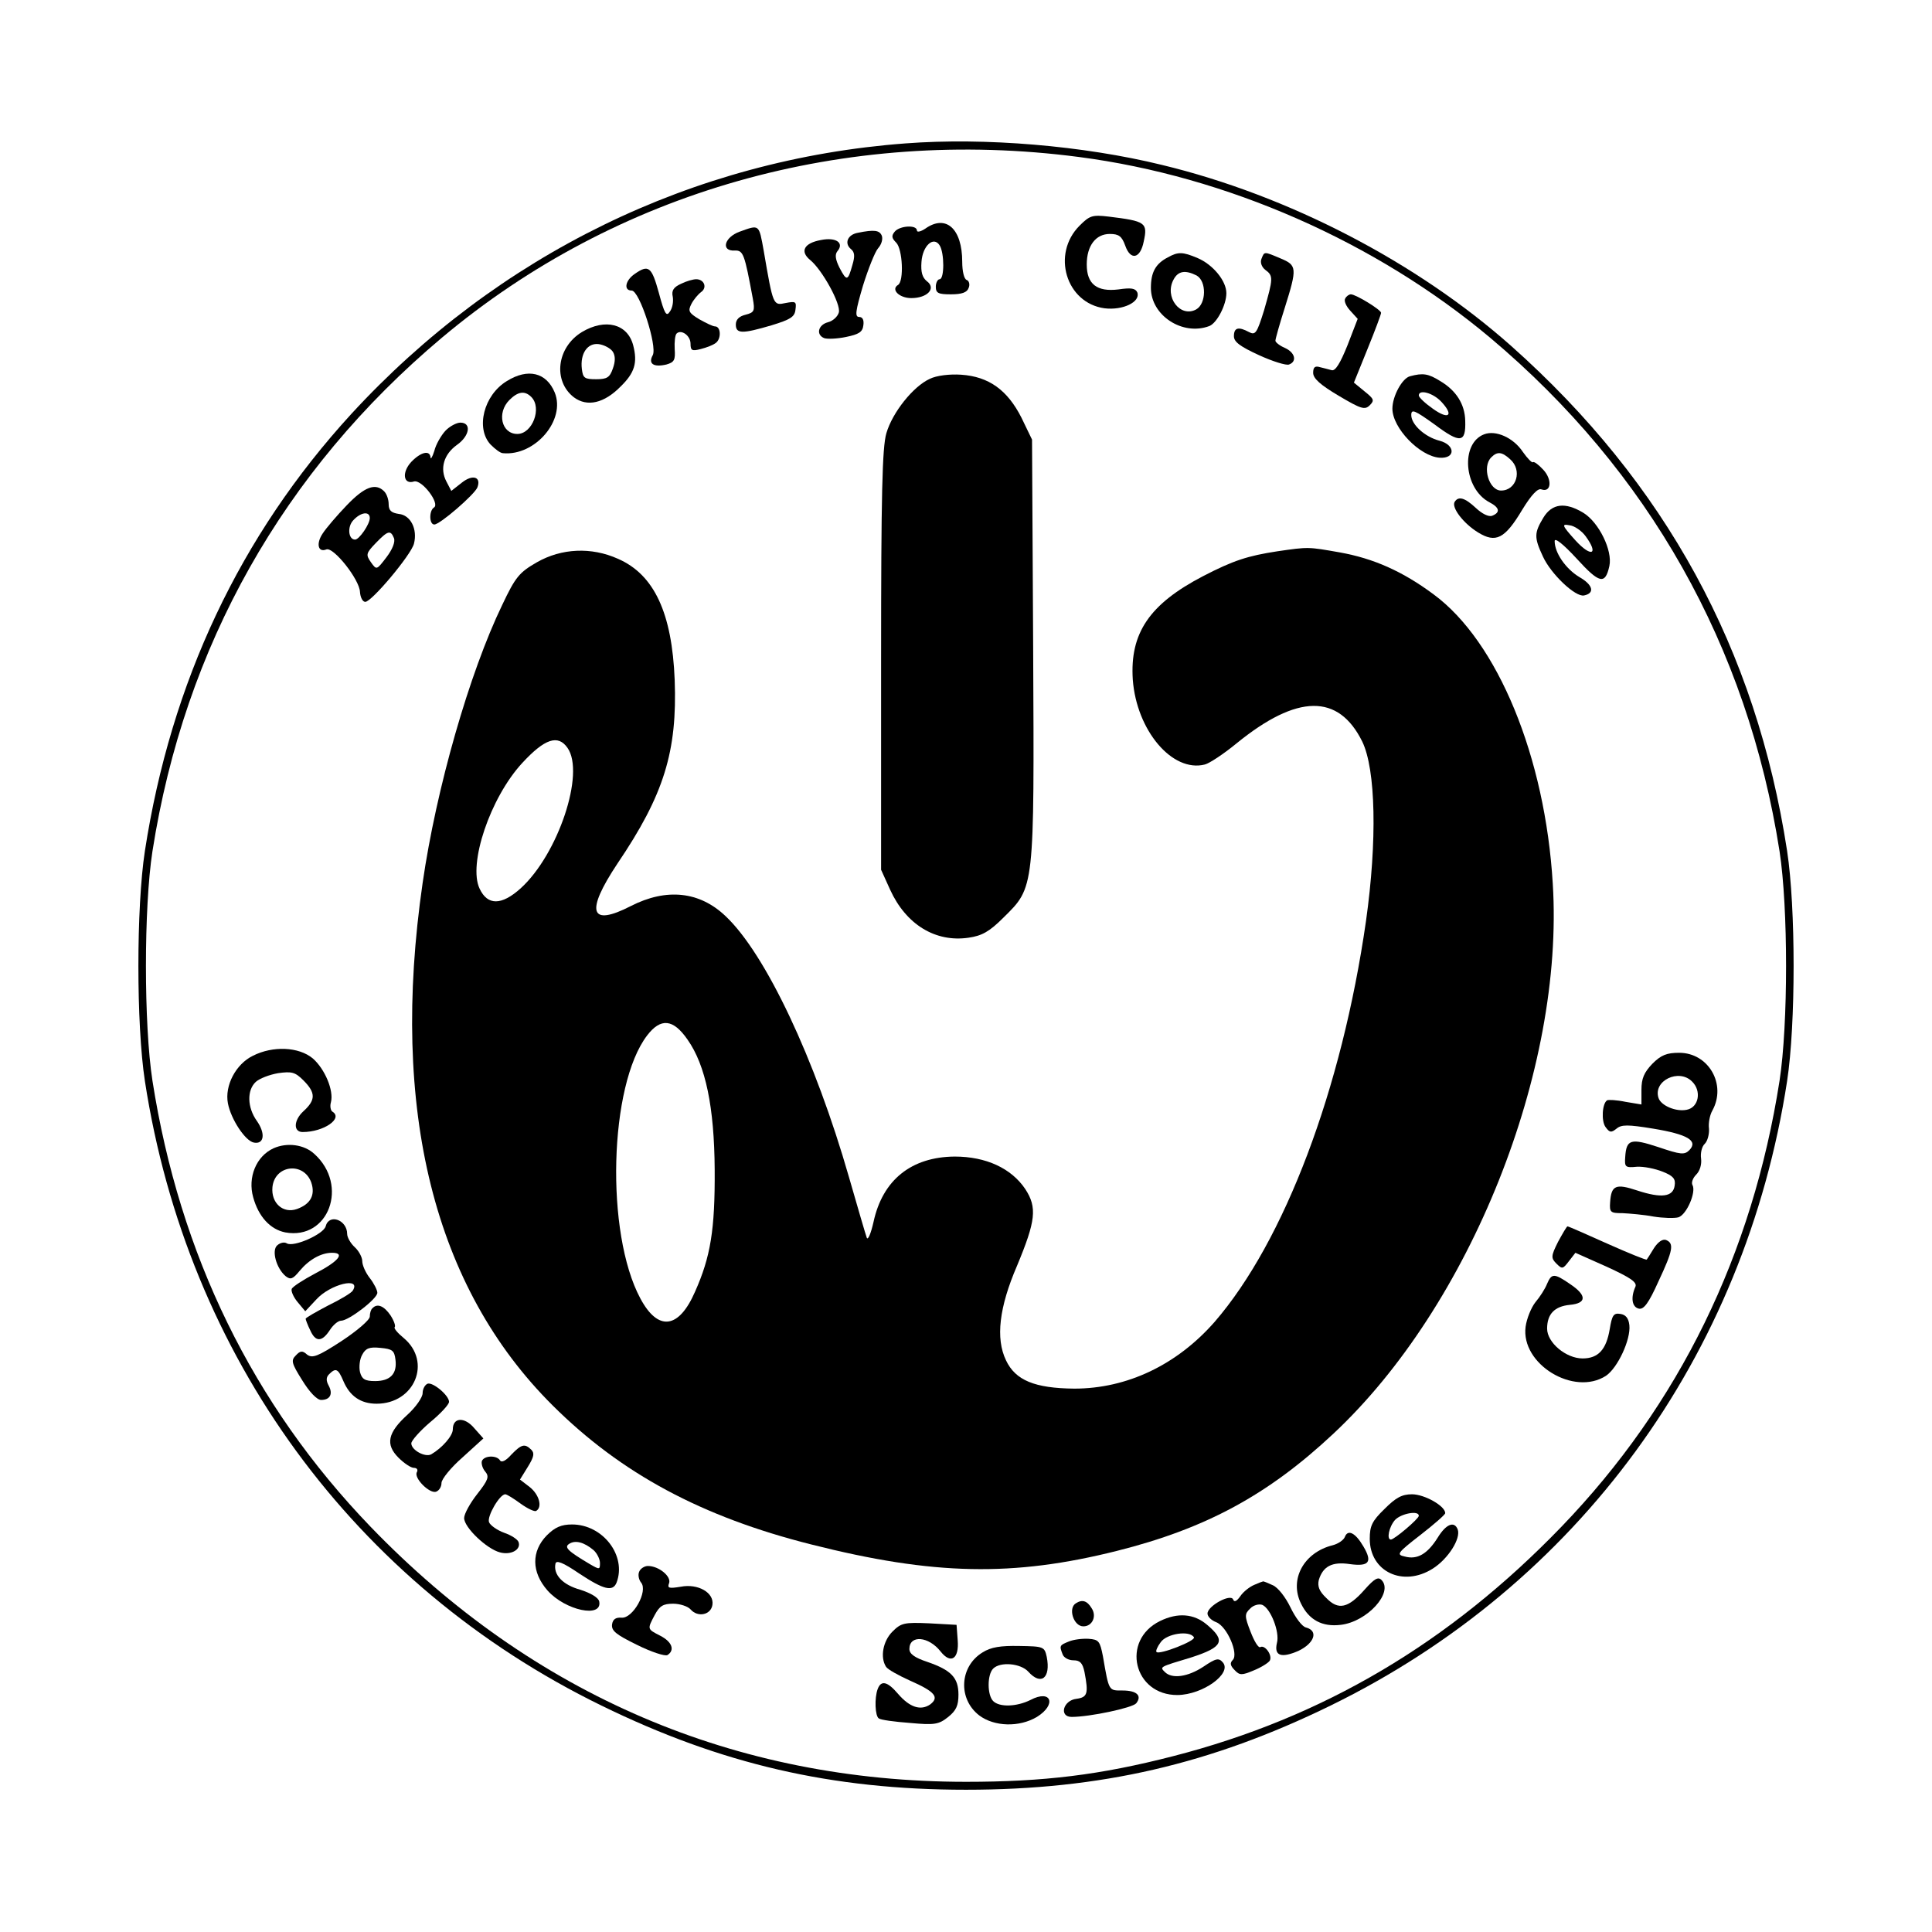 <?xml version="1.0" standalone="no"?>
<!DOCTYPE svg PUBLIC "-//W3C//DTD SVG 20010904//EN"
 "http://www.w3.org/TR/2001/REC-SVG-20010904/DTD/svg10.dtd">
<svg version="1.0" xmlns="http://www.w3.org/2000/svg"
 width="512pt" height="512pt" viewBox="0 0 512 512"
 preserveAspectRatio="xMidYMid meet">
<g transform="translate(0,512) scale(0.1,-0.1)"
fill="#000000" stroke="none">
<path d="M2400 4740 c-563 -42 -1081 -295 -1469 -717 -295 -322 -478 -711
-547 -1158 -23 -150 -23 -460 0 -610 112 -729 555 -1335 1210 -1655 317 -155
610 -223 966 -223 356 0 649 68 966 223 655 320 1098 926 1210 1655 23 150 23
460 0 610 -82 534 -322 974 -731 1338 -250 222 -590 399 -926 480 -208 51
-469 73 -679 57z m459 -36 c392 -51 787 -225 1090 -479 420 -353 682 -817 767
-1361 23 -149 23 -459 0 -608 -72 -461 -266 -858 -578 -1182 -297 -308 -632
-506 -1029 -608 -194 -50 -343 -68 -549 -68 -611 0 -1148 230 -1578 676 -312
324 -506 721 -578 1182 -23 149 -23 459 0 608 85 544 347 1008 767 1361 462
388 1069 560 1688 479z"/>
<path d="M2861 4522 c-75 -75 -36 -205 66 -219 49 -6 96 17 87 42 -5 11 -16
13 -50 8 -57 -7 -84 14 -84 66 0 50 24 81 61 81 24 0 32 -6 41 -31 14 -40 40
-35 49 11 11 50 5 54 -93 66 -43 5 -50 3 -77 -24z"/>
<path d="M2452 4514 c-12 -8 -22 -10 -22 -5 0 16 -46 13 -59 -3 -9 -11 -8 -17
4 -29 17 -17 21 -102 5 -112 -20 -12 3 -35 35 -35 43 0 67 26 41 45 -12 10
-16 24 -14 51 3 43 32 69 48 44 13 -20 13 -90 0 -90 -5 0 -10 -9 -10 -20 0
-17 7 -20 40 -20 29 0 43 5 47 17 4 9 1 19 -5 21 -7 2 -12 23 -12 48 0 88 -43
127 -98 88z"/>
<path d="M1960 4506 c-41 -15 -50 -52 -13 -50 23 1 26 -9 48 -127 6 -33 4 -37
-19 -43 -17 -4 -26 -13 -26 -26 0 -25 17 -25 95 -2 49 15 61 22 63 41 3 22 1
23 -26 18 -33 -7 -33 -8 -58 138 -13 72 -11 70 -64 51z"/>
<path d="M2273 4503 c-27 -5 -36 -28 -18 -43 10 -8 11 -19 4 -42 -12 -43 -15
-44 -34 -8 -11 22 -13 35 -6 44 19 22 -3 38 -43 30 -45 -8 -57 -30 -29 -53 32
-26 82 -117 76 -139 -3 -11 -16 -23 -29 -26 -26 -7 -32 -33 -10 -42 8 -3 34
-2 58 3 34 7 44 13 46 31 2 14 -2 22 -11 22 -12 0 -10 15 10 83 14 45 32 90
40 99 9 10 13 24 10 33 -6 15 -20 17 -64 8z"/>
<path d="M3095 4438 c-33 -17 -45 -40 -45 -81 0 -73 84 -128 155 -101 20 8 45
56 45 87 0 33 -36 76 -76 93 -40 17 -52 17 -79 2z m76 -48 c27 -15 26 -75 -1
-90 -42 -23 -85 33 -60 79 12 23 31 26 61 11z"/>
<path d="M3343 4434 c-4 -10 1 -22 10 -29 22 -16 21 -23 -3 -107 -19 -61 -23
-67 -40 -58 -28 15 -40 12 -40 -11 0 -15 16 -27 66 -50 37 -17 73 -28 80 -25
22 8 16 32 -11 44 -14 6 -25 15 -25 19 0 5 11 44 25 88 33 105 32 112 -11 130
-45 19 -43 19 -51 -1z"/>
<path d="M1682 4394 c-25 -17 -30 -44 -8 -44 21 0 68 -147 56 -171 -13 -23 2
-33 36 -25 21 6 24 12 22 41 -1 19 1 37 5 41 12 12 37 -5 37 -27 0 -18 4 -20
27 -14 16 4 34 11 41 17 14 12 12 43 -3 43 -6 0 -24 9 -42 19 -28 17 -30 22
-21 40 6 12 18 26 26 32 17 12 8 34 -13 34 -8 0 -26 -5 -40 -12 -20 -9 -26
-18 -22 -35 2 -13 -1 -30 -8 -39 -9 -14 -14 -6 -29 50 -19 69 -27 76 -64 50z"/>
<path d="M3565 4329 c-4 -6 2 -20 13 -32 l20 -22 -27 -70 c-19 -47 -32 -69
-42 -66 -8 2 -22 6 -31 8 -13 4 -18 0 -18 -15 0 -15 19 -32 68 -61 59 -35 69
-38 82 -25 13 13 11 17 -14 37 l-28 23 36 89 c20 49 36 92 36 96 0 8 -67 49
-80 49 -5 0 -12 -5 -15 -11z"/>
<path d="M1542 4240 c-67 -41 -77 -130 -21 -173 35 -26 80 -16 124 29 37 36
45 63 33 109 -15 57 -74 72 -136 35z m82 -52 c7 -11 7 -26 0 -45 -8 -23 -15
-28 -44 -28 -31 0 -35 3 -38 27 -5 41 15 70 45 66 14 -2 31 -11 37 -20z"/>
<path d="M1343 4110 c-61 -37 -83 -125 -43 -168 12 -12 26 -23 33 -23 85 -8
167 88 137 161 -22 53 -71 65 -127 30z m65 -42 c29 -29 3 -98 -37 -98 -42 0
-55 56 -21 90 23 23 41 25 58 8z"/>
<path d="M2464 4116 c-44 -20 -99 -89 -115 -144 -11 -37 -14 -162 -14 -602 l0
-555 24 -53 c42 -92 120 -140 208 -127 35 5 55 16 92 53 83 82 82 72 79 713
l-3 554 -28 58 c-37 73 -86 109 -160 114 -30 2 -65 -2 -83 -11z"/>
<path d="M3737 4123 c-21 -5 -47 -53 -47 -86 0 -51 72 -126 125 -130 43 -3 42
34 0 45 -39 10 -75 43 -75 68 0 17 9 13 62 -25 68 -51 83 -49 81 10 -1 44 -24
80 -66 105 -32 20 -46 22 -80 13z m82 -67 c35 -37 21 -50 -22 -19 -20 14 -37
30 -37 35 0 17 37 7 59 -16z"/>
<path d="M1180 3978 c-11 -12 -25 -36 -29 -53 -5 -16 -10 -24 -10 -17 -2 20
-26 14 -51 -12 -26 -28 -21 -61 7 -52 21 6 70 -59 53 -69 -13 -8 -13 -45 1
-45 15 0 106 79 114 98 11 28 -12 36 -41 13 l-28 -22 -13 25 c-18 34 -7 72 28
97 34 24 39 59 9 59 -10 0 -29 -10 -40 -22z"/>
<path d="M3933 3969 c-63 -24 -54 -144 14 -180 27 -14 30 -27 7 -36 -9 -3 -26
5 -43 21 -29 27 -46 32 -56 16 -9 -15 23 -57 62 -81 47 -29 71 -17 117 60 25
41 42 58 51 54 26 -9 29 26 5 52 -13 14 -25 23 -28 20 -2 -2 -14 10 -26 27
-25 38 -72 59 -103 47z m69 -66 c33 -29 17 -83 -24 -83 -32 0 -51 63 -26 88
16 16 28 15 50 -5z"/>
<path d="M919 3781 c-26 -27 -55 -61 -64 -75 -18 -27 -12 -51 10 -42 19 7 88
-80 89 -113 1 -14 7 -26 14 -26 17 0 121 124 129 154 10 39 -9 76 -40 79 -20
3 -27 9 -27 26 0 12 -5 27 -12 34 -23 23 -52 12 -99 -37z m61 -34 c0 -16 -28
-57 -39 -57 -18 0 -21 34 -5 51 20 22 44 25 44 6z m64 -53 c4 -10 -4 -30 -20
-51 -26 -34 -26 -34 -41 -13 -14 20 -13 24 13 51 32 33 39 35 48 13z"/>
<path d="M4090 3748 c-24 -40 -25 -52 -1 -103 21 -46 86 -108 109 -103 29 6
24 28 -13 49 -36 22 -65 64 -65 95 0 10 22 -7 58 -46 61 -67 76 -70 87 -20 9
41 -28 116 -69 141 -48 29 -83 25 -106 -13z m112 -49 c36 -49 15 -57 -27 -11
-36 40 -37 44 -16 40 13 -1 33 -15 43 -29z"/>
<path d="M3385 3659 c-78 -12 -116 -24 -197 -66 -142 -74 -194 -151 -186 -274
10 -135 105 -247 191 -225 12 3 50 28 84 56 161 131 270 132 333 5 36 -74 40
-263 10 -476 -64 -446 -216 -848 -401 -1062 -100 -114 -232 -177 -372 -177
-105 1 -156 22 -181 75 -28 58 -18 141 29 250 50 120 54 155 22 204 -37 55
-104 86 -187 86 -115 -1 -191 -62 -215 -173 -7 -31 -15 -50 -18 -42 -3 8 -24
80 -47 160 -90 314 -221 592 -327 692 -69 66 -157 75 -251 27 -109 -56 -121
-16 -36 112 124 183 159 298 152 487 -7 177 -54 279 -150 321 -71 32 -150 28
-215 -9 -47 -27 -57 -39 -92 -113 -87 -180 -175 -487 -211 -737 -87 -601 30
-1072 345 -1385 181 -180 395 -295 685 -368 324 -82 535 -86 810 -17 235 59
400 148 573 310 363 339 613 964 582 1458 -20 336 -146 642 -316 767 -82 61
-159 95 -248 111 -85 15 -83 15 -166 3z m-1881 -521 c47 -67 -25 -282 -124
-372 -51 -46 -88 -46 -109 -1 -31 65 28 241 113 333 60 65 95 76 120 40z m318
-773 c48 -68 71 -179 72 -345 1 -159 -11 -231 -52 -323 -43 -99 -98 -106 -145
-18 -93 173 -83 565 18 697 36 47 69 44 107 -11z"/>
<path d="M670 2322 c-45 -22 -75 -79 -66 -126 8 -42 46 -100 69 -104 27 -5 31
24 8 57 -26 36 -27 82 -3 104 10 9 36 19 59 23 36 5 45 3 67 -19 33 -33 33
-52 0 -82 -26 -24 -27 -55 -2 -55 56 0 108 36 79 54 -5 3 -7 15 -4 25 8 31
-16 88 -48 116 -37 31 -106 34 -159 7z"/>
<path d="M4379 2301 c-22 -23 -29 -39 -29 -69 l0 -39 -42 7 c-24 5 -46 6 -49
4 -13 -8 -16 -55 -4 -71 11 -15 15 -15 29 -4 13 11 30 11 97 0 91 -15 120 -32
96 -57 -13 -13 -23 -12 -82 8 -73 24 -85 21 -88 -26 -2 -27 0 -29 31 -26 18 1
48 -5 68 -13 28 -11 35 -19 32 -37 -4 -30 -35 -34 -99 -13 -57 19 -69 14 -72
-31 -2 -27 1 -29 33 -29 19 -1 56 -4 82 -9 25 -4 55 -5 66 -2 22 7 48 68 37
86 -3 6 1 18 10 27 10 10 15 27 13 43 -2 14 2 32 10 39 7 7 12 25 11 40 -2 14
2 36 9 48 38 69 -10 153 -88 153 -33 0 -48 -6 -71 -29z m105 -47 c26 -25 18
-69 -14 -75 -28 -6 -69 11 -75 32 -14 45 54 78 89 43z"/>
<path d="M725 2077 c-46 -21 -69 -77 -54 -130 14 -51 45 -85 85 -93 115 -21
169 125 77 208 -27 25 -72 31 -108 15z m100 -91 c11 -33 -2 -57 -38 -70 -37
-13 -69 16 -65 58 6 59 83 68 103 12z"/>
<path d="M863 1870 c-6 -21 -85 -56 -103 -45 -6 4 -17 2 -25 -5 -16 -13 -3
-61 22 -82 13 -10 19 -8 37 14 25 30 57 48 86 48 36 0 17 -23 -45 -55 -32 -17
-60 -35 -62 -41 -2 -6 5 -22 16 -35 l20 -24 29 31 c37 41 120 61 97 24 -3 -6
-33 -24 -66 -40 -32 -17 -59 -32 -59 -35 0 -2 5 -16 12 -30 14 -32 31 -32 52
0 9 14 22 25 30 25 20 0 96 58 96 74 0 7 -9 25 -20 39 -11 14 -20 34 -20 45 0
10 -9 27 -20 37 -11 10 -20 26 -20 35 0 37 -48 55 -57 20z"/>
<path d="M4129 1829 c-19 -38 -19 -43 -4 -58 15 -15 17 -14 33 7 l17 22 83
-37 c63 -29 81 -41 76 -53 -13 -29 -9 -54 9 -58 13 -3 26 14 52 72 39 83 42
101 20 110 -9 3 -21 -5 -32 -22 -9 -15 -18 -29 -19 -30 -1 -2 -48 17 -104 42
-56 25 -103 46 -106 46 -2 0 -13 -19 -25 -41z"/>
<path d="M4100 1718 c-5 -13 -19 -35 -31 -49 -11 -14 -23 -43 -26 -65 -13 -99
128 -185 213 -130 31 21 66 96 62 134 -2 19 -10 28 -24 30 -18 3 -22 -4 -28
-40 -9 -54 -30 -78 -72 -78 -44 0 -94 42 -94 79 0 39 20 59 60 63 45 4 46 25
1 55 -42 29 -49 29 -61 1z"/>
<path d="M987 1653 c-4 -3 -7 -13 -7 -22 0 -9 -34 -38 -75 -65 -63 -41 -77
-46 -91 -36 -12 11 -18 11 -30 -2 -13 -13 -12 -20 17 -66 19 -31 39 -52 50
-52 24 0 32 16 20 38 -7 13 -7 22 1 30 18 18 24 15 38 -18 17 -40 46 -60 88
-60 101 0 147 111 72 174 -16 13 -27 26 -24 29 3 3 -2 17 -11 31 -17 25 -35
33 -48 19z m61 -136 c5 -38 -14 -57 -54 -57 -27 0 -35 5 -40 24 -3 13 -1 34 6
46 9 17 19 21 48 18 32 -3 37 -7 40 -31z"/>
<path d="M1133 1453 c-7 -3 -13 -14 -13 -25 0 -11 -18 -37 -40 -57 -53 -48
-59 -79 -24 -114 15 -15 33 -27 41 -27 8 0 11 -5 8 -11 -10 -15 34 -59 51 -52
8 3 14 13 14 23 0 10 25 41 56 68 l55 50 -24 27 c-26 31 -57 29 -57 -3 0 -17
-28 -49 -57 -66 -16 -9 -53 11 -53 29 0 7 23 33 50 56 28 23 50 47 50 54 0 17
-43 53 -57 48z"/>
<path d="M1355 1265 c-14 -16 -26 -22 -30 -15 -9 14 -42 13 -48 -2 -2 -7 2
-20 9 -28 11 -13 8 -22 -21 -59 -19 -24 -35 -53 -35 -64 0 -25 60 -82 95 -91
30 -8 57 8 49 28 -3 7 -20 18 -38 24 -19 7 -37 20 -40 28 -6 15 28 74 43 74 4
0 22 -11 41 -25 18 -13 37 -22 41 -19 17 10 8 43 -17 63 l-26 20 21 34 c16 26
18 36 9 45 -17 17 -26 15 -53 -13z"/>
<path d="M3669 1121 c-33 -32 -39 -45 -39 -79 0 -87 88 -129 167 -79 41 26 75
80 66 104 -9 23 -31 14 -53 -22 -27 -43 -54 -59 -87 -50 -23 5 -21 9 41 57 36
28 66 54 66 58 0 19 -55 50 -88 50 -27 0 -43 -9 -73 -39z m91 -18 c0 -8 -65
-63 -74 -63 -12 0 -5 34 11 52 16 17 63 26 63 11z"/>
<path d="M1449 1051 c-41 -42 -41 -97 2 -146 47 -53 146 -74 137 -29 -2 10
-22 22 -50 31 -47 13 -72 40 -66 69 2 10 19 4 63 -26 65 -43 89 -49 99 -24 27
71 -36 154 -118 154 -28 0 -45 -7 -67 -29z m124 -39 c9 -8 17 -24 17 -34 0
-18 -1 -18 -27 -3 -59 35 -69 45 -54 54 16 10 39 4 64 -17z"/>
<path d="M3564 1047 c-3 -8 -17 -18 -32 -22 -77 -19 -116 -91 -84 -155 21 -43
56 -62 105 -56 70 8 141 86 108 119 -9 9 -19 3 -44 -25 -44 -50 -70 -56 -102
-23 -19 18 -24 31 -20 48 11 36 35 49 82 42 51 -7 61 5 36 47 -21 36 -41 46
-49 25z"/>
<path d="M1694 955 c-4 -8 -1 -22 5 -29 19 -23 -22 -96 -52 -93 -15 1 -23 -4
-25 -18 -2 -17 11 -27 66 -54 38 -19 75 -31 81 -27 20 13 12 35 -19 51 -35 18
-35 17 -15 55 13 24 22 30 49 30 18 0 39 -7 46 -15 19 -22 54 -15 58 12 5 32
-38 57 -84 48 -31 -5 -36 -4 -31 9 7 18 -27 46 -56 46 -9 0 -20 -7 -23 -15z"/>
<path d="M3324 920 c-12 -5 -29 -18 -37 -30 -9 -13 -16 -17 -19 -9 -6 17 -68
-17 -68 -37 0 -8 10 -18 23 -23 29 -11 60 -84 44 -100 -8 -8 -7 -15 5 -27 13
-14 19 -14 50 -1 20 8 39 20 43 26 8 14 -13 43 -25 36 -5 -3 -16 15 -26 41
-16 41 -16 47 -1 61 8 9 23 13 32 10 22 -9 47 -72 39 -101 -8 -34 11 -41 57
-21 42 20 54 53 20 62 -10 2 -28 26 -41 53 -13 27 -33 53 -47 59 -13 6 -25 11
-26 10 -1 0 -12 -4 -23 -9z"/>
<path d="M2851 871 c-21 -13 -6 -61 20 -61 24 0 36 27 22 48 -12 20 -25 24
-42 13z"/>
<path d="M3074 824 c-104 -51 -70 -197 47 -196 67 1 144 57 120 86 -11 13 -18
12 -52 -11 -41 -27 -83 -33 -102 -14 -14 14 -15 13 71 39 83 27 91 44 41 86
-35 30 -78 33 -125 10z m90 -43 c6 -9 -91 -47 -99 -39 -3 2 2 14 11 26 16 23
77 32 88 13z"/>
<path d="M2365 796 c-25 -25 -33 -68 -17 -93 4 -7 33 -23 64 -37 66 -29 78
-44 53 -63 -25 -17 -54 -8 -85 28 -28 33 -45 37 -54 13 -9 -24 -7 -72 3 -78 5
-4 42 -9 83 -12 65 -6 76 -4 101 16 21 17 27 30 27 59 0 45 -19 65 -83 87 -33
11 -47 21 -47 34 0 38 51 34 83 -7 27 -34 49 -19 45 30 l-3 41 -72 4 c-67 3
-75 1 -98 -22z"/>
<path d="M2833 770 c-25 -10 -26 -11 -17 -34 3 -9 16 -16 29 -16 17 0 24 -7
29 -31 11 -57 8 -67 -21 -71 -36 -4 -47 -48 -13 -48 48 0 161 24 171 36 16 20
2 34 -36 34 -37 0 -36 -3 -52 90 -8 41 -11 45 -38 47 -17 1 -40 -2 -52 -7z"/>
<path d="M2604 741 c-61 -37 -66 -123 -9 -167 40 -30 106 -32 153 -4 53 33 38
74 -17 45 -36 -18 -82 -20 -99 -3 -16 16 -16 70 0 86 19 19 73 14 93 -8 34
-38 60 -17 49 39 -6 27 -8 28 -73 29 -49 1 -75 -3 -97 -17z"/>
</g>
</svg>
